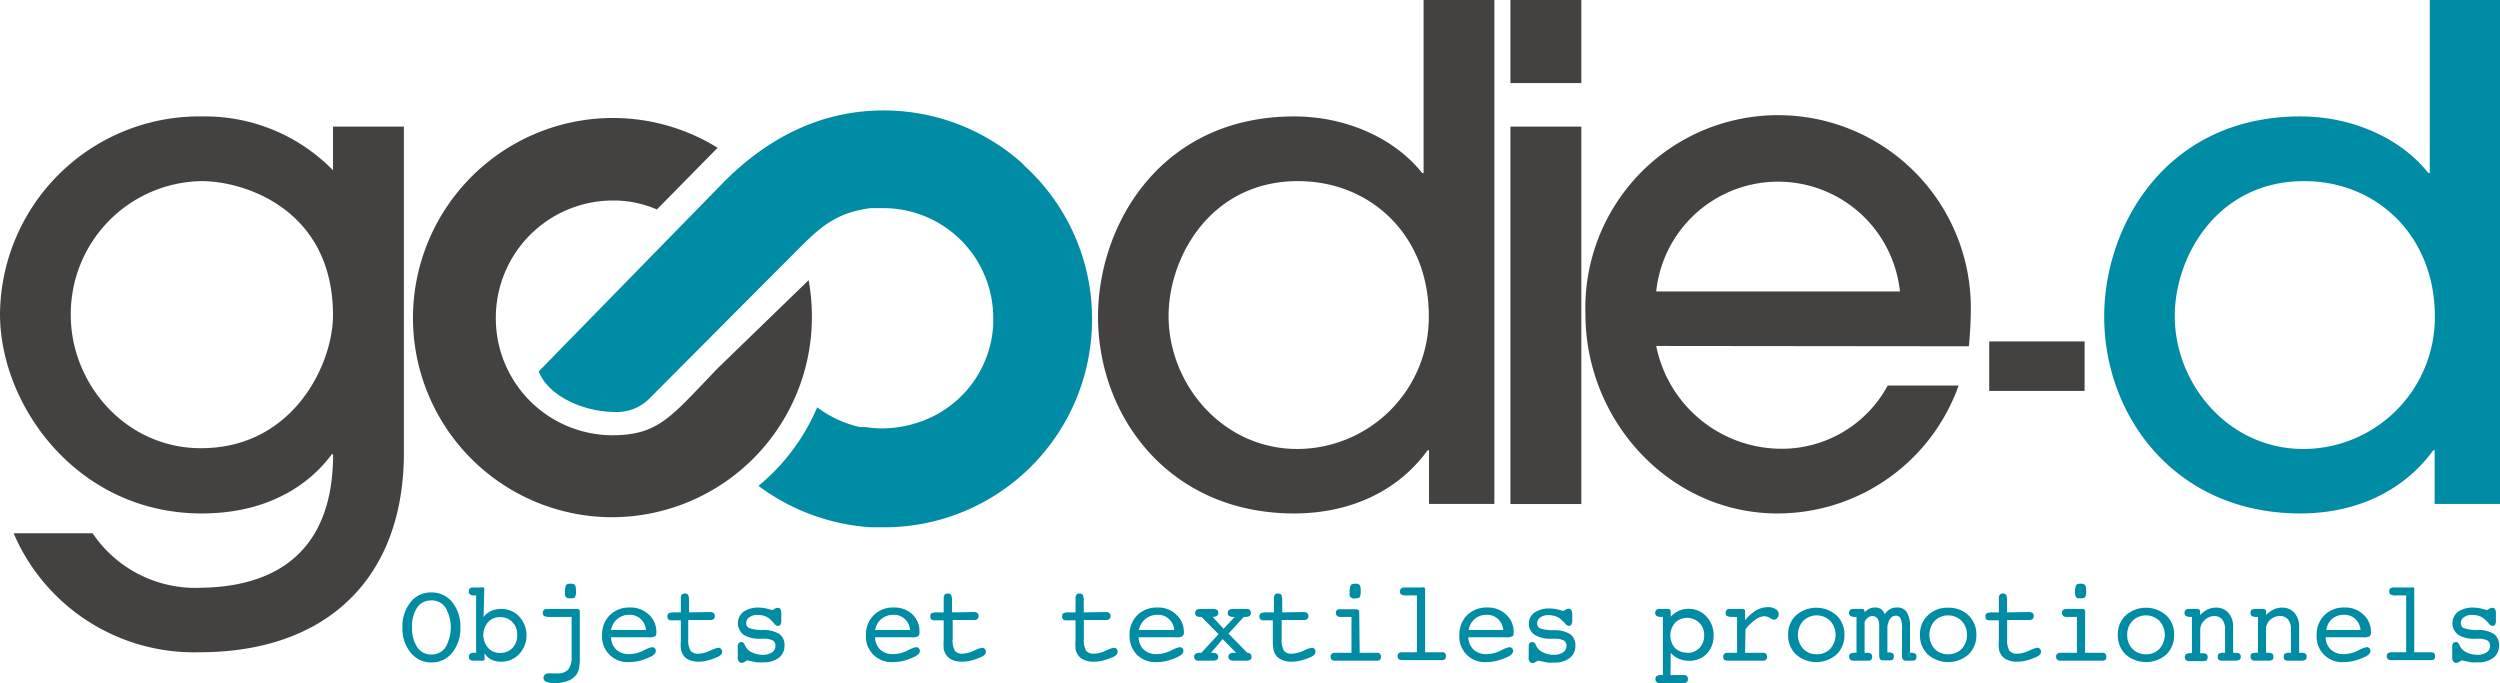 <svg xmlns="http://www.w3.org/2000/svg" width="225.68" height="61.66" viewBox="0 0 225.68 61.66"><defs><style>.cls-1{fill:#444141;}.cls-2,.cls-3{fill:#008ca5;}.cls-2{fill-rule:evenodd;}</style></defs><g id="Calque_2" data-name="Calque 2"><g id="Planche_1_-_D&#xE9;finitions" data-name="Planche 1 - D&#xE9;finitions"><path class="cls-1" d="M55.28,10.65a18.07,18.07,0,0,0-18,17.86A18,18,0,0,0,55.12,46.69h.17a18.07,18.07,0,0,0,18-17.85A19,19,0,0,0,73,25.29l-8.26,8-1.36,1.43c-3,3.13-4.33,4.57-8.07,4.57h-.13A10.55,10.55,0,0,1,44.76,28.58,10.58,10.58,0,0,1,55.28,18.1h.1a9.82,9.82,0,0,1,3.92.81l5.48-5.57a18,18,0,0,0-9.33-2.69Z"></path><path class="cls-2" d="M98.58,29a18.76,18.76,0,0,1-18.73,18.6H78.64a19,19,0,0,1-10.17-3.74,18.58,18.58,0,0,0,5.3-7.09,10.16,10.16,0,0,0,3.84,1.78h.16v0H78l.16,0a9,9,0,0,0,1.22.12h.47a10.49,10.49,0,0,0,4.45-1.12,9.82,9.82,0,0,0,5.36-8.2c0-.11,0-.21,0-.26v-.53a9.91,9.91,0,0,0-9.85-9.77c-.42,0-.85,0-1.22,0-3.12.4-4.56,1.71-6.69,3.86L58.6,36a4.13,4.13,0,0,1-3.08,1.19c-2.75,0-6-1.38-6.89-3.66L65.07,16.71c4.05-4.19,9-6.79,14.86-6.74a18.79,18.79,0,0,1,12.28,4.71l.31.32A18.67,18.67,0,0,1,98.58,29Z"></path><path class="cls-3" d="M41.56,56.64a3.44,3.44,0,0,1-.73,2.27,2.35,2.35,0,0,1-1.89.89,2.33,2.33,0,0,1-1.87-.89,3.39,3.39,0,0,1-.74-2.27,3.45,3.45,0,0,1,.73-2.28,2.32,2.32,0,0,1,1.88-.88,2.35,2.35,0,0,1,1.89.89A3.44,3.44,0,0,1,41.56,56.64Zm-2.62,2.44a1.48,1.48,0,0,0,1.28-.65,3.64,3.64,0,0,0,0-3.58,1.48,1.48,0,0,0-1.28-.65,1.49,1.49,0,0,0-1.28.64,3,3,0,0,0-.46,1.8,3,3,0,0,0,.47,1.79A1.46,1.46,0,0,0,38.94,59.08Z"></path><path class="cls-3" d="M43.65,55.7a1.67,1.67,0,0,1,.67-.54,2.13,2.13,0,0,1,.92-.19,2.16,2.16,0,0,1,1.63.69,2.49,2.49,0,0,1,0,3.38,2.17,2.17,0,0,1-1.62.69,2,2,0,0,1-.89-.18,1.61,1.61,0,0,1-.62-.57v.41a.31.31,0,0,1,0,.19.18.18,0,0,1-.15.06h-.89a.39.39,0,0,1-.28-.09.37.37,0,0,1-.09-.27.32.32,0,0,1,.11-.28.9.9,0,0,1,.44-.07h.1V53.75h-.09a.81.81,0,0,1-.45-.08.31.31,0,0,1-.12-.28.33.33,0,0,1,.1-.27.39.39,0,0,1,.28-.09h.74a.3.3,0,0,1,.21,0,.18.18,0,0,1,.07.15Zm1.51,3.24a1.48,1.48,0,0,0,1.11-.45,1.65,1.65,0,0,0,.42-1.17,1.62,1.62,0,0,0-.43-1.16,1.47,1.47,0,0,0-1.1-.45,1.44,1.44,0,0,0-1.1.45,1.78,1.78,0,0,0,0,2.32A1.41,1.41,0,0,0,45.16,58.94Z"></path><path class="cls-3" d="M52.34,59.34a4.85,4.85,0,0,1-.07,1,1.51,1.51,0,0,1-.24.56,1.62,1.62,0,0,1-.76.56,3.11,3.11,0,0,1-1.15.2,2,2,0,0,1-.81-.12.36.36,0,0,1-.25-.36.37.37,0,0,1,.12-.27.4.4,0,0,1,.29-.12,2.61,2.61,0,0,1,.41,0l.42,0a1.26,1.26,0,0,0,1-.35,1.78,1.78,0,0,0,.3-1.18V55.69H49.71a1.37,1.37,0,0,1-.59-.08.31.31,0,0,1-.12-.28.37.37,0,0,1,.1-.27.4.4,0,0,1,.29-.09h2.67a.33.33,0,0,1,.21.06.16.16,0,0,1,.07.15ZM51,53.52a1.63,1.63,0,0,1,.09-.69c.07-.1.21-.14.42-.14a.55.55,0,0,1,.39.11,1.12,1.12,0,0,1,.09.57.94.94,0,0,1-.09.54c0,.07-.19.1-.39.1a.61.61,0,0,1-.42-.1A.6.6,0,0,1,51,53.52Z"></path><path class="cls-3" d="M55.16,57.53a1.58,1.58,0,0,0,.48,1.12,1.66,1.66,0,0,0,1.18.4,2.94,2.94,0,0,0,1.24-.31,2.82,2.82,0,0,1,.81-.32.33.33,0,0,1,.24.1.32.32,0,0,1,.09.23.39.39,0,0,1-.1.27,1.1,1.1,0,0,1-.32.24,5.54,5.54,0,0,1-1,.38,4.1,4.1,0,0,1-1,.13,2.3,2.3,0,0,1-2.43-2.43,2.46,2.46,0,0,1,.7-1.81,2.51,2.51,0,0,1,1.83-.69,2.36,2.36,0,0,1,1.7.65,2.07,2.07,0,0,1,.67,1.56c0,.19,0,.32-.11.38a1.11,1.11,0,0,1-.62.1H55.16Zm0-.66h3.15a1.5,1.5,0,0,0-.48-1,1.43,1.43,0,0,0-1-.37,1.63,1.63,0,0,0-1.66,1.34Z"></path><path class="cls-3" d="M64.08,55.25a.51.51,0,0,1,.34.09.31.31,0,0,1,.11.27.33.33,0,0,1-.1.27.45.45,0,0,1-.3.09h-2v1.69a1.92,1.92,0,0,0,.21,1.09.86.86,0,0,0,.7.26,2.71,2.71,0,0,0,1.06-.27,3,3,0,0,1,.76-.27.3.3,0,0,1,.23.11.35.35,0,0,1,.1.24.4.4,0,0,1-.12.29,1,1,0,0,1-.41.24,4.76,4.76,0,0,1-.85.29,3.15,3.15,0,0,1-.72.09,2.09,2.09,0,0,1-.95-.19A1.15,1.15,0,0,1,61.6,59a1.3,1.3,0,0,1-.14-.42,4.61,4.61,0,0,1,0-.75V56h-.83a.4.4,0,0,1-.29-.09.34.34,0,0,1-.09-.27.31.31,0,0,1,.12-.28,1.25,1.25,0,0,1,.54-.08h.55V54a.49.49,0,0,1,.09-.32.34.34,0,0,1,.28-.1.32.32,0,0,1,.29.12,1.23,1.23,0,0,1,.08.58v1Z"></path><path class="cls-3" d="M66.6,59.28v-.9a.46.46,0,0,1,.08-.32.32.32,0,0,1,.25-.1c.14,0,.24.1.32.29a1.3,1.3,0,0,0,.14.25,1.38,1.38,0,0,0,.6.44,2.3,2.3,0,0,0,.88.17,1.45,1.45,0,0,0,.82-.22.67.67,0,0,0,.31-.57.54.54,0,0,0-.25-.51,1.74,1.74,0,0,0-.85-.15h-.27a2.65,2.65,0,0,1-1.51-.36,1.32,1.32,0,0,1,0-2.08,2.35,2.35,0,0,1,1.42-.37,2.85,2.85,0,0,1,.76.11l.41.11a.58.58,0,0,0,.2-.1.51.51,0,0,1,.3-.1.25.25,0,0,1,.24.13.65.65,0,0,1,.08.38V56a.73.73,0,0,1-.07.38.29.29,0,0,1-.25.12c-.1,0-.22-.08-.36-.26a3.28,3.28,0,0,0-.25-.26,1.5,1.5,0,0,0-.54-.36,2,2,0,0,0-.69-.11,1.19,1.19,0,0,0-.73.21.64.64,0,0,0-.28.54.47.47,0,0,0,.29.45,3.82,3.82,0,0,0,1.23.16,2.63,2.63,0,0,1,1.47.36,1.23,1.23,0,0,1,.47,1.06,1.34,1.34,0,0,1-.52,1.09,2.16,2.16,0,0,1-1.38.41,4.82,4.82,0,0,1-.62,0l-.85-.18-.29.17a.48.48,0,0,1-.21.06.28.28,0,0,1-.25-.13A.58.58,0,0,1,66.6,59.28Z"></path><path class="cls-3" d="M79,57.53a1.53,1.53,0,0,0,.47,1.12,1.66,1.66,0,0,0,1.18.4,2.94,2.94,0,0,0,1.24-.31,2.82,2.82,0,0,1,.81-.32.34.34,0,0,1,.34.33.4.4,0,0,1-.11.27,1,1,0,0,1-.32.24,5.27,5.27,0,0,1-1,.38,4,4,0,0,1-1,.13,2.3,2.3,0,0,1-2.44-2.43,2.43,2.43,0,0,1,.71-1.81,2.47,2.47,0,0,1,1.83-.69,2.35,2.35,0,0,1,1.69.65A2.08,2.08,0,0,1,83,57.05a.47.47,0,0,1-.12.38,1.09,1.09,0,0,1-.62.1H79Zm0-.66h3.15a1.46,1.46,0,0,0-.48-1,1.42,1.42,0,0,0-1-.37,1.68,1.68,0,0,0-1.09.36A1.66,1.66,0,0,0,79,56.87Z"></path><path class="cls-3" d="M87.89,55.25a.56.56,0,0,1,.35.09.41.41,0,0,1,0,.54.45.45,0,0,1-.3.09H86v1.69a1.94,1.94,0,0,0,.2,1.09.86.86,0,0,0,.71.26,2.71,2.71,0,0,0,1-.27,3.09,3.09,0,0,1,.76-.27.3.3,0,0,1,.23.11.31.31,0,0,1,.1.24.4.4,0,0,1-.12.29,1,1,0,0,1-.41.24,4.76,4.76,0,0,1-.85.29,3.08,3.08,0,0,1-.72.09,2.12,2.12,0,0,1-1-.19,1.24,1.24,0,0,1-.57-.56,1.3,1.3,0,0,1-.14-.42,4.61,4.61,0,0,1,0-.75V56h-.82a.41.41,0,0,1-.3-.09.34.34,0,0,1-.09-.27.31.31,0,0,1,.12-.28,1.25,1.25,0,0,1,.54-.08h.55V54a.49.49,0,0,1,.09-.32.34.34,0,0,1,.28-.1.32.32,0,0,1,.29.12,1.19,1.19,0,0,1,.09.58v1Z"></path><path class="cls-3" d="M99.8,55.25a.53.53,0,0,1,.34.09.34.34,0,0,1,.11.27.33.33,0,0,1-.1.27.46.46,0,0,1-.31.09h-2v1.69a1.92,1.92,0,0,0,.21,1.09.86.86,0,0,0,.7.26,2.71,2.71,0,0,0,1.06-.27,3,3,0,0,1,.76-.27.3.3,0,0,1,.23.11.34.34,0,0,1,.09.24.44.44,0,0,1-.11.29,1,1,0,0,1-.41.24,5,5,0,0,1-.85.29,3.22,3.22,0,0,1-.72.09,2.09,2.09,0,0,1-1-.19,1.15,1.15,0,0,1-.57-.56,1.1,1.1,0,0,1-.14-.42,4.61,4.61,0,0,1,0-.75V56h-.83a.4.4,0,0,1-.29-.09.34.34,0,0,1-.09-.27.31.31,0,0,1,.12-.28,1.22,1.22,0,0,1,.54-.08h.55V54a.49.49,0,0,1,.09-.32.33.33,0,0,1,.27-.1.34.34,0,0,1,.3.12,1.38,1.38,0,0,1,.08.58v1Z"></path><path class="cls-3" d="M102.79,57.53a1.53,1.53,0,0,0,.47,1.12,1.66,1.66,0,0,0,1.19.4,2.93,2.93,0,0,0,1.23-.31,3.06,3.06,0,0,1,.81-.32.3.3,0,0,1,.24.1.29.29,0,0,1,.1.23.45.45,0,0,1-.1.27,1.17,1.17,0,0,1-.33.24,5,5,0,0,1-1,.38,4,4,0,0,1-1,.13,2.36,2.36,0,0,1-1.77-.67,2.38,2.38,0,0,1-.66-1.76,2.43,2.43,0,0,1,.7-1.81,2.51,2.51,0,0,1,1.83-.69,2.33,2.33,0,0,1,1.69.65,2.08,2.08,0,0,1,.68,1.56.47.47,0,0,1-.12.38,1.07,1.07,0,0,1-.61.1h-3.33Zm0-.66H106a1.47,1.47,0,0,0-.49-1,1.41,1.41,0,0,0-1-.37,1.68,1.68,0,0,0-1.09.36A1.71,1.71,0,0,0,102.81,56.87Z"></path><path class="cls-3" d="M109.32,58.93h.14a.69.69,0,0,1,.38.09.31.31,0,0,1,.13.27.32.32,0,0,1-.12.27.7.7,0,0,1-.37.08h-1.34a.3.3,0,0,1-.24-.1.33.33,0,0,1-.1-.25.3.3,0,0,1,.13-.27.77.77,0,0,1,.42-.09h.1L110,57.25l-1.54-1.56h-.07a.71.71,0,0,1-.39-.08.31.31,0,0,1-.11-.27.32.32,0,0,1,.12-.29,1,1,0,0,1,.47-.08h1a.64.64,0,0,1,.38.09.32.32,0,0,1,.12.28.3.3,0,0,1-.14.26.67.67,0,0,1-.38.09h0l1,1.07,1-1.07h-.1a.83.83,0,0,1-.4-.08.29.29,0,0,1-.13-.26.33.33,0,0,1,.12-.29.59.59,0,0,1,.37-.09h1.26a.33.33,0,0,1,.25.1.37.37,0,0,1,.09.26.32.32,0,0,1-.12.27.66.66,0,0,1-.39.09h-.13L110.9,57.2l1.69,1.73h0a.44.44,0,0,1,.29.09.39.39,0,0,1,.1.27.31.31,0,0,1-.12.28,1,1,0,0,1-.48.07h-1a.7.7,0,0,1-.37-.08.32.32,0,0,1-.12-.27.3.3,0,0,1,.11-.26.47.47,0,0,1,.32-.1h.27l-1.22-1.24Z"></path><path class="cls-3" d="M117.65,55.25a.54.54,0,0,1,.35.09.34.34,0,0,1,.11.27.33.33,0,0,1-.1.27.46.46,0,0,1-.31.09h-2v1.69a1.92,1.92,0,0,0,.21,1.09.84.84,0,0,0,.7.26,2.71,2.71,0,0,0,1.06-.27,3,3,0,0,1,.76-.27.3.3,0,0,1,.23.11.34.34,0,0,1,.09.24.4.4,0,0,1-.12.29,1,1,0,0,1-.4.24,4.84,4.84,0,0,1-.86.29,3.07,3.07,0,0,1-.71.09,2.09,2.09,0,0,1-1-.19,1.21,1.21,0,0,1-.58-.56,1.29,1.29,0,0,1-.13-.42,4.36,4.36,0,0,1-.05-.75V56h-.82a.4.4,0,0,1-.29-.09.31.31,0,0,1-.1-.27.32.32,0,0,1,.13-.28,1.19,1.19,0,0,1,.54-.08H115V54a.49.49,0,0,1,.09-.32.36.36,0,0,1,.28-.1.34.34,0,0,1,.3.12,1.38,1.38,0,0,1,.08.58v1Z"></path><path class="cls-3" d="M122.74,58.93h1.55a.43.43,0,0,1,.28.08.37.37,0,0,1,.09.27.35.35,0,0,1-.09.28.41.41,0,0,1-.31.08H120.5a.42.42,0,0,1-.29-.09.37.37,0,0,1-.09-.27.3.3,0,0,1,.1-.26.43.43,0,0,1,.3-.09H122V55.69h-1a.45.45,0,0,1-.3-.09.36.36,0,0,1-.1-.27.37.37,0,0,1,.09-.27A.45.45,0,0,1,121,55h1.41a.33.33,0,0,1,.21.06.16.16,0,0,1,.08.15Zm-.9-5.41a1.56,1.56,0,0,1,.09-.69c.07-.1.2-.14.41-.14a.52.52,0,0,1,.4.12,1,1,0,0,1,.09.56,1,1,0,0,1-.09.54c-.06.07-.19.1-.4.1a.39.39,0,0,1-.5-.49Z"></path><path class="cls-3" d="M127.91,53.75h-.82a1.23,1.23,0,0,1-.59-.08.3.3,0,0,1-.12-.28.37.37,0,0,1,.1-.27.42.42,0,0,1,.29-.09h1.6a.3.3,0,0,1,.2,0,.19.19,0,0,1,.08.15v5.7h1.52a.3.3,0,0,1,.35.35.39.39,0,0,1-.08.28.43.43,0,0,1-.31.08h-3.58a.44.44,0,0,1-.29-.09.37.37,0,0,1-.09-.27.3.3,0,0,1,.1-.26.43.43,0,0,1,.3-.09h1.34Z"></path><path class="cls-3" d="M132.55,57.53a1.58,1.58,0,0,0,.48,1.12,1.66,1.66,0,0,0,1.18.4,2.94,2.94,0,0,0,1.24-.31,2.93,2.93,0,0,1,.8-.32.33.33,0,0,1,.25.1.32.32,0,0,1,.09.23.39.39,0,0,1-.1.27,1.1,1.1,0,0,1-.32.24,5.54,5.54,0,0,1-1,.38,4.1,4.1,0,0,1-1,.13,2.29,2.29,0,0,1-2.43-2.43,2.46,2.46,0,0,1,.7-1.81,2.51,2.51,0,0,1,1.83-.69,2.36,2.36,0,0,1,1.7.65,2.07,2.07,0,0,1,.67,1.56c0,.19,0,.32-.11.38a1.11,1.11,0,0,1-.62.1h-3.33Zm0-.66h3.15a1.5,1.5,0,0,0-.48-1,1.43,1.43,0,0,0-1-.37,1.64,1.64,0,0,0-1.08.36A1.66,1.66,0,0,0,132.58,56.87Z"></path><path class="cls-3" d="M138,59.28v-.9a.51.51,0,0,1,.08-.32.35.35,0,0,1,.26-.1c.13,0,.24.1.32.29a.92.92,0,0,0,.14.25,1.28,1.28,0,0,0,.6.44,2.21,2.21,0,0,0,.87.17,1.46,1.46,0,0,0,.83-.22.7.7,0,0,0,.31-.57.56.56,0,0,0-.25-.51,1.78,1.78,0,0,0-.86-.15h-.26a2.65,2.65,0,0,1-1.51-.36,1.18,1.18,0,0,1-.52-1,1.21,1.21,0,0,1,.51-1,2.35,2.35,0,0,1,1.42-.37,2.91,2.91,0,0,1,.76.11l.41.11a.68.68,0,0,0,.2-.1.51.51,0,0,1,.3-.1.25.25,0,0,1,.24.13.74.74,0,0,1,.08.38V56a.72.72,0,0,1-.08.38.26.26,0,0,1-.24.12c-.1,0-.22-.08-.36-.26A3.28,3.28,0,0,0,141,56a1.46,1.46,0,0,0-.55-.36,2,2,0,0,0-.68-.11,1.17,1.17,0,0,0-.73.21.64.64,0,0,0-.28.54.46.46,0,0,0,.28.45,3.82,3.82,0,0,0,1.23.16,2.65,2.65,0,0,1,1.48.36,1.23,1.23,0,0,1,.46,1.06,1.33,1.33,0,0,1-.51,1.09,2.19,2.19,0,0,1-1.39.41,4.68,4.68,0,0,1-.61,0l-.85-.18-.3.17a.45.45,0,0,1-.2.06.29.29,0,0,1-.26-.13A.58.58,0,0,1,138,59.28Z"></path><path class="cls-3" d="M150.8,60.94H152a.38.38,0,0,1,.28.09.37.37,0,0,1,.09.27.38.38,0,0,1-.09.28.49.49,0,0,1-.32.08h-2.13a.4.4,0,0,1-.29-.09.33.33,0,0,1-.1-.27.31.31,0,0,1,.12-.28.83.83,0,0,1,.46-.08h.09V55.69H150a.94.94,0,0,1-.46-.08.32.32,0,0,1-.12-.28.33.33,0,0,1,.1-.27.4.4,0,0,1,.29-.09h.73a.42.42,0,0,1,.22.05.21.21,0,0,1,.06.16v.49a2.17,2.17,0,0,1,.73-.53,2.07,2.07,0,0,1,.86-.18,2.16,2.16,0,0,1,1.63.69,2.42,2.42,0,0,1,.65,1.72,2.27,2.27,0,0,1-.62,1.64,2.09,2.09,0,0,1-1.58.64,2.27,2.27,0,0,1-.95-.19,1.76,1.76,0,0,1-.72-.54Zm1.5-2a1.51,1.51,0,0,0,1.11-.44,1.62,1.62,0,0,0,.43-1.15,1.55,1.55,0,0,0-.44-1.13,1.57,1.57,0,0,0-2.19,0,1.74,1.74,0,0,0,0,2.28A1.45,1.45,0,0,0,152.3,58.91Z"></path><path class="cls-3" d="M157.53,58.93h1.61a.44.44,0,0,1,.28.08.37.37,0,0,1,.09.27.35.35,0,0,1-.09.28.43.43,0,0,1-.31.08h-3.17a.42.42,0,0,1-.29-.09.37.37,0,0,1-.09-.27.3.3,0,0,1,.1-.26.43.43,0,0,1,.3-.09h.85V55.69h-.33a1.34,1.34,0,0,1-.59-.08.31.31,0,0,1-.11-.28.37.37,0,0,1,.09-.27.4.4,0,0,1,.29-.09h1.1a.34.34,0,0,1,.2.05.19.19,0,0,1,.07.16V56a3.63,3.63,0,0,1,1-.9,2.12,2.12,0,0,1,1.07-.29,1.23,1.23,0,0,1,.7.18.55.55,0,0,1,.27.47.45.45,0,0,1-.14.33.36.36,0,0,1-.29.15.84.84,0,0,1-.37-.16,1,1,0,0,0-.48-.15,1.41,1.41,0,0,0-.79.28,4.66,4.66,0,0,0-.93.89Z"></path><path class="cls-3" d="M166.5,57.31a2.37,2.37,0,0,1-.71,1.77,2.77,2.77,0,0,1-3.66,0,2.34,2.34,0,0,1-.71-1.77,2.3,2.3,0,0,1,.71-1.76,2.77,2.77,0,0,1,3.66,0A2.35,2.35,0,0,1,166.5,57.31ZM164,59.06a1.63,1.63,0,0,0,1.22-.49,1.89,1.89,0,0,0,0-2.52,1.74,1.74,0,0,0-2.44,0,1.89,1.89,0,0,0,0,2.52A1.6,1.6,0,0,0,164,59.06Z"></path><path class="cls-3" d="M171.7,56.83a2.35,2.35,0,0,0-.13-1,.44.44,0,0,0-.42-.25.64.64,0,0,0-.56.33,1.6,1.6,0,0,0-.21.89v2.1h.09a.7.7,0,0,1,.39.07.32.32,0,0,1,.1.28.41.41,0,0,1-.08.27.33.33,0,0,1-.25.09H170a.32.32,0,0,1-.28-.1.8.8,0,0,1-.08-.43V56.43a1,1,0,0,0-.16-.6.55.55,0,0,0-.45-.22.69.69,0,0,0-.4.14,1.14,1.14,0,0,0-.31.39v2.79h.18a.72.72,0,0,1,.4.08.34.34,0,0,1,.1.27.39.39,0,0,1-.08.28.44.44,0,0,1-.32.08h-1.29a.38.38,0,0,1-.28-.09.35.35,0,0,1-.1-.27.3.3,0,0,1,.12-.28.87.87,0,0,1,.44-.07h.1V55.69h-.09a1,1,0,0,1-.46-.08.32.32,0,0,1-.12-.28.37.37,0,0,1,.09-.27.45.45,0,0,1,.3-.09h.74q.16,0,.21.06a.35.35,0,0,1,.06.24,1.55,1.55,0,0,1,.43-.32,1.19,1.19,0,0,1,.51-.11,1,1,0,0,1,.56.15,1,1,0,0,1,.32.47,1.4,1.4,0,0,1,.47-.47,1.23,1.23,0,0,1,.61-.15,1,1,0,0,1,.91.42,2.49,2.49,0,0,1,.29,1.38v2.29h.08a.72.72,0,0,1,.4.08.31.31,0,0,1,.1.27.36.36,0,0,1-.08.27.36.36,0,0,1-.26.09h-.59a.34.34,0,0,1-.29-.12.64.64,0,0,1-.09-.38Z"></path><path class="cls-3" d="M178.41,57.31a2.37,2.37,0,0,1-.71,1.77,2.79,2.79,0,0,1-3.67,0,2.37,2.37,0,0,1-.71-1.77,2.34,2.34,0,0,1,.71-1.76,2.51,2.51,0,0,1,1.83-.69,2.55,2.55,0,0,1,1.84.69A2.35,2.35,0,0,1,178.41,57.31Zm-2.55,1.75a1.63,1.63,0,0,0,1.23-.49,1.77,1.77,0,0,0,.47-1.26,1.74,1.74,0,0,0-.48-1.26,1.74,1.74,0,0,0-2.44,0,1.92,1.92,0,0,0,0,2.52A1.63,1.63,0,0,0,175.86,59.06Z"></path><path class="cls-3" d="M183.14,55.25a.51.51,0,0,1,.34.09.31.31,0,0,1,.11.27.33.33,0,0,1-.1.27.45.45,0,0,1-.3.09h-2v1.69a1.92,1.92,0,0,0,.21,1.09.86.86,0,0,0,.71.26,2.71,2.71,0,0,0,1.05-.27,3,3,0,0,1,.76-.27.3.3,0,0,1,.23.11.35.35,0,0,1,.1.24.4.4,0,0,1-.12.29,1,1,0,0,1-.41.24,4.76,4.76,0,0,1-.85.29,3.15,3.15,0,0,1-.72.09,2.12,2.12,0,0,1-1-.19,1.15,1.15,0,0,1-.57-.56,1.3,1.3,0,0,1-.14-.42,4.61,4.61,0,0,1,0-.75V56h-.82a.41.41,0,0,1-.3-.09.34.34,0,0,1-.09-.27.31.31,0,0,1,.12-.28,1.25,1.25,0,0,1,.54-.08h.55V54a.49.49,0,0,1,.09-.32.34.34,0,0,1,.28-.1.32.32,0,0,1,.29.12,1.23,1.23,0,0,1,.08.58v1Z"></path><path class="cls-3" d="M188.22,58.93h1.55a.43.43,0,0,1,.28.08.37.37,0,0,1,.09.27.39.39,0,0,1-.08.28.44.44,0,0,1-.32.08H186a.4.4,0,0,1-.29-.09.33.33,0,0,1-.1-.27.3.3,0,0,1,.1-.26.46.46,0,0,1,.31-.09h1.47V55.69h-.94a.43.43,0,0,1-.3-.09.37.37,0,0,1-.11-.27.33.33,0,0,1,.1-.27.4.4,0,0,1,.29-.09h1.42a.3.3,0,0,1,.2.06.16.16,0,0,1,.08.15Zm-.9-5.41a1.38,1.38,0,0,1,.1-.69c.06-.1.19-.14.4-.14a.52.52,0,0,1,.4.12,1,1,0,0,1,.1.56,1,1,0,0,1-.09.54c-.06.07-.2.1-.41.1s-.34,0-.4-.1S187.32,53.72,187.32,53.52Z"></path><path class="cls-3" d="M196.26,57.31a2.37,2.37,0,0,1-.7,1.77,2.79,2.79,0,0,1-3.67,0,2.37,2.37,0,0,1-.71-1.77,2.34,2.34,0,0,1,.71-1.76,2.77,2.77,0,0,1,3.66,0A2.31,2.31,0,0,1,196.26,57.31Zm-2.54,1.75a1.6,1.6,0,0,0,1.22-.49,1.89,1.89,0,0,0,0-2.52,1.74,1.74,0,0,0-2.44,0,1.77,1.77,0,0,0-.47,1.26,1.73,1.73,0,0,0,.47,1.26A1.61,1.61,0,0,0,193.72,59.06Z"></path><path class="cls-3" d="M197.87,58.93V55.69h-.09a.92.92,0,0,1-.45-.08.33.33,0,0,1-.13-.28.35.35,0,0,1,.11-.28.53.53,0,0,1,.33-.08h.69a.32.32,0,0,1,.2.06.16.16,0,0,1,.07.15v.34a2.75,2.75,0,0,1,.7-.51,1.8,1.8,0,0,1,.72-.16,1.44,1.44,0,0,1,1.15.48,1.89,1.89,0,0,1,.42,1.31v2.29h.23a.62.62,0,0,1,.35.08.34.34,0,0,1,.11.27.32.32,0,0,1-.12.28.75.75,0,0,1-.4.08h-1.07a.7.7,0,0,1-.4-.07.37.37,0,0,1-.09-.29.34.34,0,0,1,.1-.27.71.71,0,0,1,.39-.08h.17v-2.1a1.41,1.41,0,0,0-.26-.91.94.94,0,0,0-.75-.31A1.25,1.25,0,0,0,199,56a1.14,1.14,0,0,0-.38.87v2.1h.17a.72.72,0,0,1,.4.08.34.34,0,0,1,.1.27.37.37,0,0,1-.09.29.78.78,0,0,1-.43.07h-1.14a.45.45,0,0,1-.3-.09.35.35,0,0,1-.1-.27.3.3,0,0,1,.12-.28.87.87,0,0,1,.44-.07Z"></path><path class="cls-3" d="M203.83,58.93V55.69h-.1a.92.92,0,0,1-.45-.08.32.32,0,0,1-.12-.28.34.34,0,0,1,.1-.28.57.57,0,0,1,.33-.08h.69a.28.28,0,0,1,.2.06.16.16,0,0,1,.08.15v.34a2.59,2.59,0,0,1,.7-.51,1.8,1.8,0,0,1,.72-.16,1.46,1.46,0,0,1,1.15.48,1.89,1.89,0,0,1,.42,1.31v2.29h.22a.62.62,0,0,1,.35.08.34.34,0,0,1,.11.27.32.32,0,0,1-.12.28.75.75,0,0,1-.4.08h-1.07a.7.7,0,0,1-.4-.07.37.37,0,0,1-.08-.29.31.31,0,0,1,.1-.27.65.65,0,0,1,.38-.08h.17v-2.1a1.41,1.41,0,0,0-.26-.91.93.93,0,0,0-.74-.31,1.29,1.29,0,0,0-.88.35,1.13,1.13,0,0,0-.37.87v2.1h.17a.71.71,0,0,1,.39.08.31.31,0,0,1,.1.27.37.37,0,0,1-.09.29.74.74,0,0,1-.42.07h-1.15a.4.4,0,0,1-.29-.09.32.32,0,0,1-.1-.27c0-.14,0-.23.11-.28a.9.9,0,0,1,.44-.07Z"></path><path class="cls-3" d="M209.94,57.53a1.58,1.58,0,0,0,.48,1.12,1.64,1.64,0,0,0,1.18.4,2.94,2.94,0,0,0,1.24-.31,2.93,2.93,0,0,1,.8-.32.33.33,0,0,1,.25.1.32.32,0,0,1,.09.23.39.39,0,0,1-.1.27,1.1,1.1,0,0,1-.32.24,5.54,5.54,0,0,1-1,.38,4.1,4.1,0,0,1-1,.13,2.29,2.29,0,0,1-2.43-2.43,2.46,2.46,0,0,1,.7-1.81,2.51,2.51,0,0,1,1.83-.69,2.36,2.36,0,0,1,1.7.65,2.07,2.07,0,0,1,.67,1.56.51.51,0,0,1-.11.38,1.11,1.11,0,0,1-.62.1h-3.33Zm0-.66h3.15a1.5,1.5,0,0,0-.48-1,1.43,1.43,0,0,0-1-.37,1.64,1.64,0,0,0-1.08.36A1.66,1.66,0,0,0,210,56.87Z"></path><path class="cls-3" d="M217.21,53.75h-.82a1.2,1.2,0,0,1-.59-.08.3.3,0,0,1-.12-.28.33.33,0,0,1,.1-.27.4.4,0,0,1,.29-.09h1.59a.33.33,0,0,1,.21,0,.18.18,0,0,1,.07.15v5.7h1.52a.41.41,0,0,1,.27.08.36.36,0,0,1,.08.27c0,.14,0,.23-.08.28a.41.41,0,0,1-.31.08h-3.57a.42.42,0,0,1-.29-.09.33.33,0,0,1-.1-.27.3.3,0,0,1,.1-.26.46.46,0,0,1,.31-.09h1.34Z"></path><path class="cls-3" d="M221.37,59.28v-.9a.51.51,0,0,1,.08-.32.35.35,0,0,1,.26-.1c.14,0,.24.1.32.29a1.3,1.3,0,0,0,.14.25,1.38,1.38,0,0,0,.6.44,2.26,2.26,0,0,0,.88.17,1.45,1.45,0,0,0,.82-.22.67.67,0,0,0,.31-.57.54.54,0,0,0-.25-.51,1.76,1.76,0,0,0-.85-.15h-.27a2.65,2.65,0,0,1-1.51-.36,1.31,1.31,0,0,1,0-2.08,2.35,2.35,0,0,1,1.42-.37,2.91,2.91,0,0,1,.76.11l.41.11a.58.58,0,0,0,.2-.1.51.51,0,0,1,.3-.1.25.25,0,0,1,.24.13.65.65,0,0,1,.08.38V56a.73.73,0,0,1-.07.38.29.29,0,0,1-.25.12c-.1,0-.22-.08-.36-.26a3.28,3.28,0,0,0-.25-.26,1.5,1.5,0,0,0-.54-.36,2.08,2.08,0,0,0-.69-.11,1.17,1.17,0,0,0-.73.21.64.64,0,0,0-.28.54.47.47,0,0,0,.29.45,3.82,3.82,0,0,0,1.23.16,2.63,2.63,0,0,1,1.47.36,1.23,1.23,0,0,1,.46,1.06,1.33,1.33,0,0,1-.51,1.09,2.16,2.16,0,0,1-1.38.41,4.82,4.82,0,0,1-.62,0l-.85-.18-.29.17a.48.48,0,0,1-.21.06.29.29,0,0,1-.26-.13A.58.58,0,0,1,221.37,59.28Z"></path><path class="cls-1" d="M36.46,40.88c0,11.19-6.83,18-18.45,18A17.71,17.71,0,0,1,1.23,48.14H8.36a11.18,11.18,0,0,0,9.71,4.92c6.77-.07,12-3.2,12-12.05h-.12c-1.17,1.59-4.55,5.34-11.74,5.34C7,46.35,0,36.64,0,28.34A18,18,0,0,1,18.32,10.51a16.15,16.15,0,0,1,11.74,4.86V11.43h6.4ZM18.2,16.35A12,12,0,0,0,6.39,28.46c0,6.15,4.92,12,11.75,12,8.36,0,11.92-7.62,11.92-12C30.06,18.94,22.13,16.35,18.2,16.35Z"></path><path class="cls-1" d="M129,45.49V40.64h-.12c-2.71,3.75-7.07,5.71-12.05,5.71-11.32,0-17.71-8.79-17.71-17.76,0-8.3,5.66-18.08,17.71-18.08,4.73,0,9.09,2,11.55,5.11h.13V0h6.39V45.49ZM117.17,16.35c-7.86,0-11.68,6.83-11.68,12.18,0,6.14,4.86,12,11.62,12a11.9,11.9,0,0,0,11.87-12C129,21.27,123.75,16.35,117.17,16.35Z"></path><path class="cls-1" d="M142.75,7.5h-6.4V0h6.4Zm0,38h-6.4V11.43h6.4Z"></path><path class="cls-1" d="M149.51,31.23a11.55,11.55,0,0,0,11.19,9.28,10.87,10.87,0,0,0,9.71-5.71h6.4a17.36,17.36,0,0,1-16.36,11.55c-9.65,0-17.33-8.29-17.33-18A17.4,17.4,0,1,1,177.91,28c0,1.11-.12,2.83-.18,3.26Zm22-4.92a11.06,11.06,0,0,0-22,0Z"></path><path class="cls-1" d="M179.57,35.29V30.82h8.61v4.47Z"></path><path class="cls-3" d="M219.78,45.49V40.64h-.12c-2.71,3.75-7.07,5.71-12,5.71-11.31,0-17.71-8.79-17.71-17.76,0-8.3,5.66-18.08,17.71-18.08,4.73,0,9.1,2,11.55,5.11h.13V0h6.39V45.49ZM208,16.35c-7.87,0-11.68,6.83-11.68,12.18,0,6.14,4.85,12,11.61,12a11.89,11.89,0,0,0,11.87-12C219.78,21.27,214.55,16.35,208,16.35Z"></path></g></g></svg>
